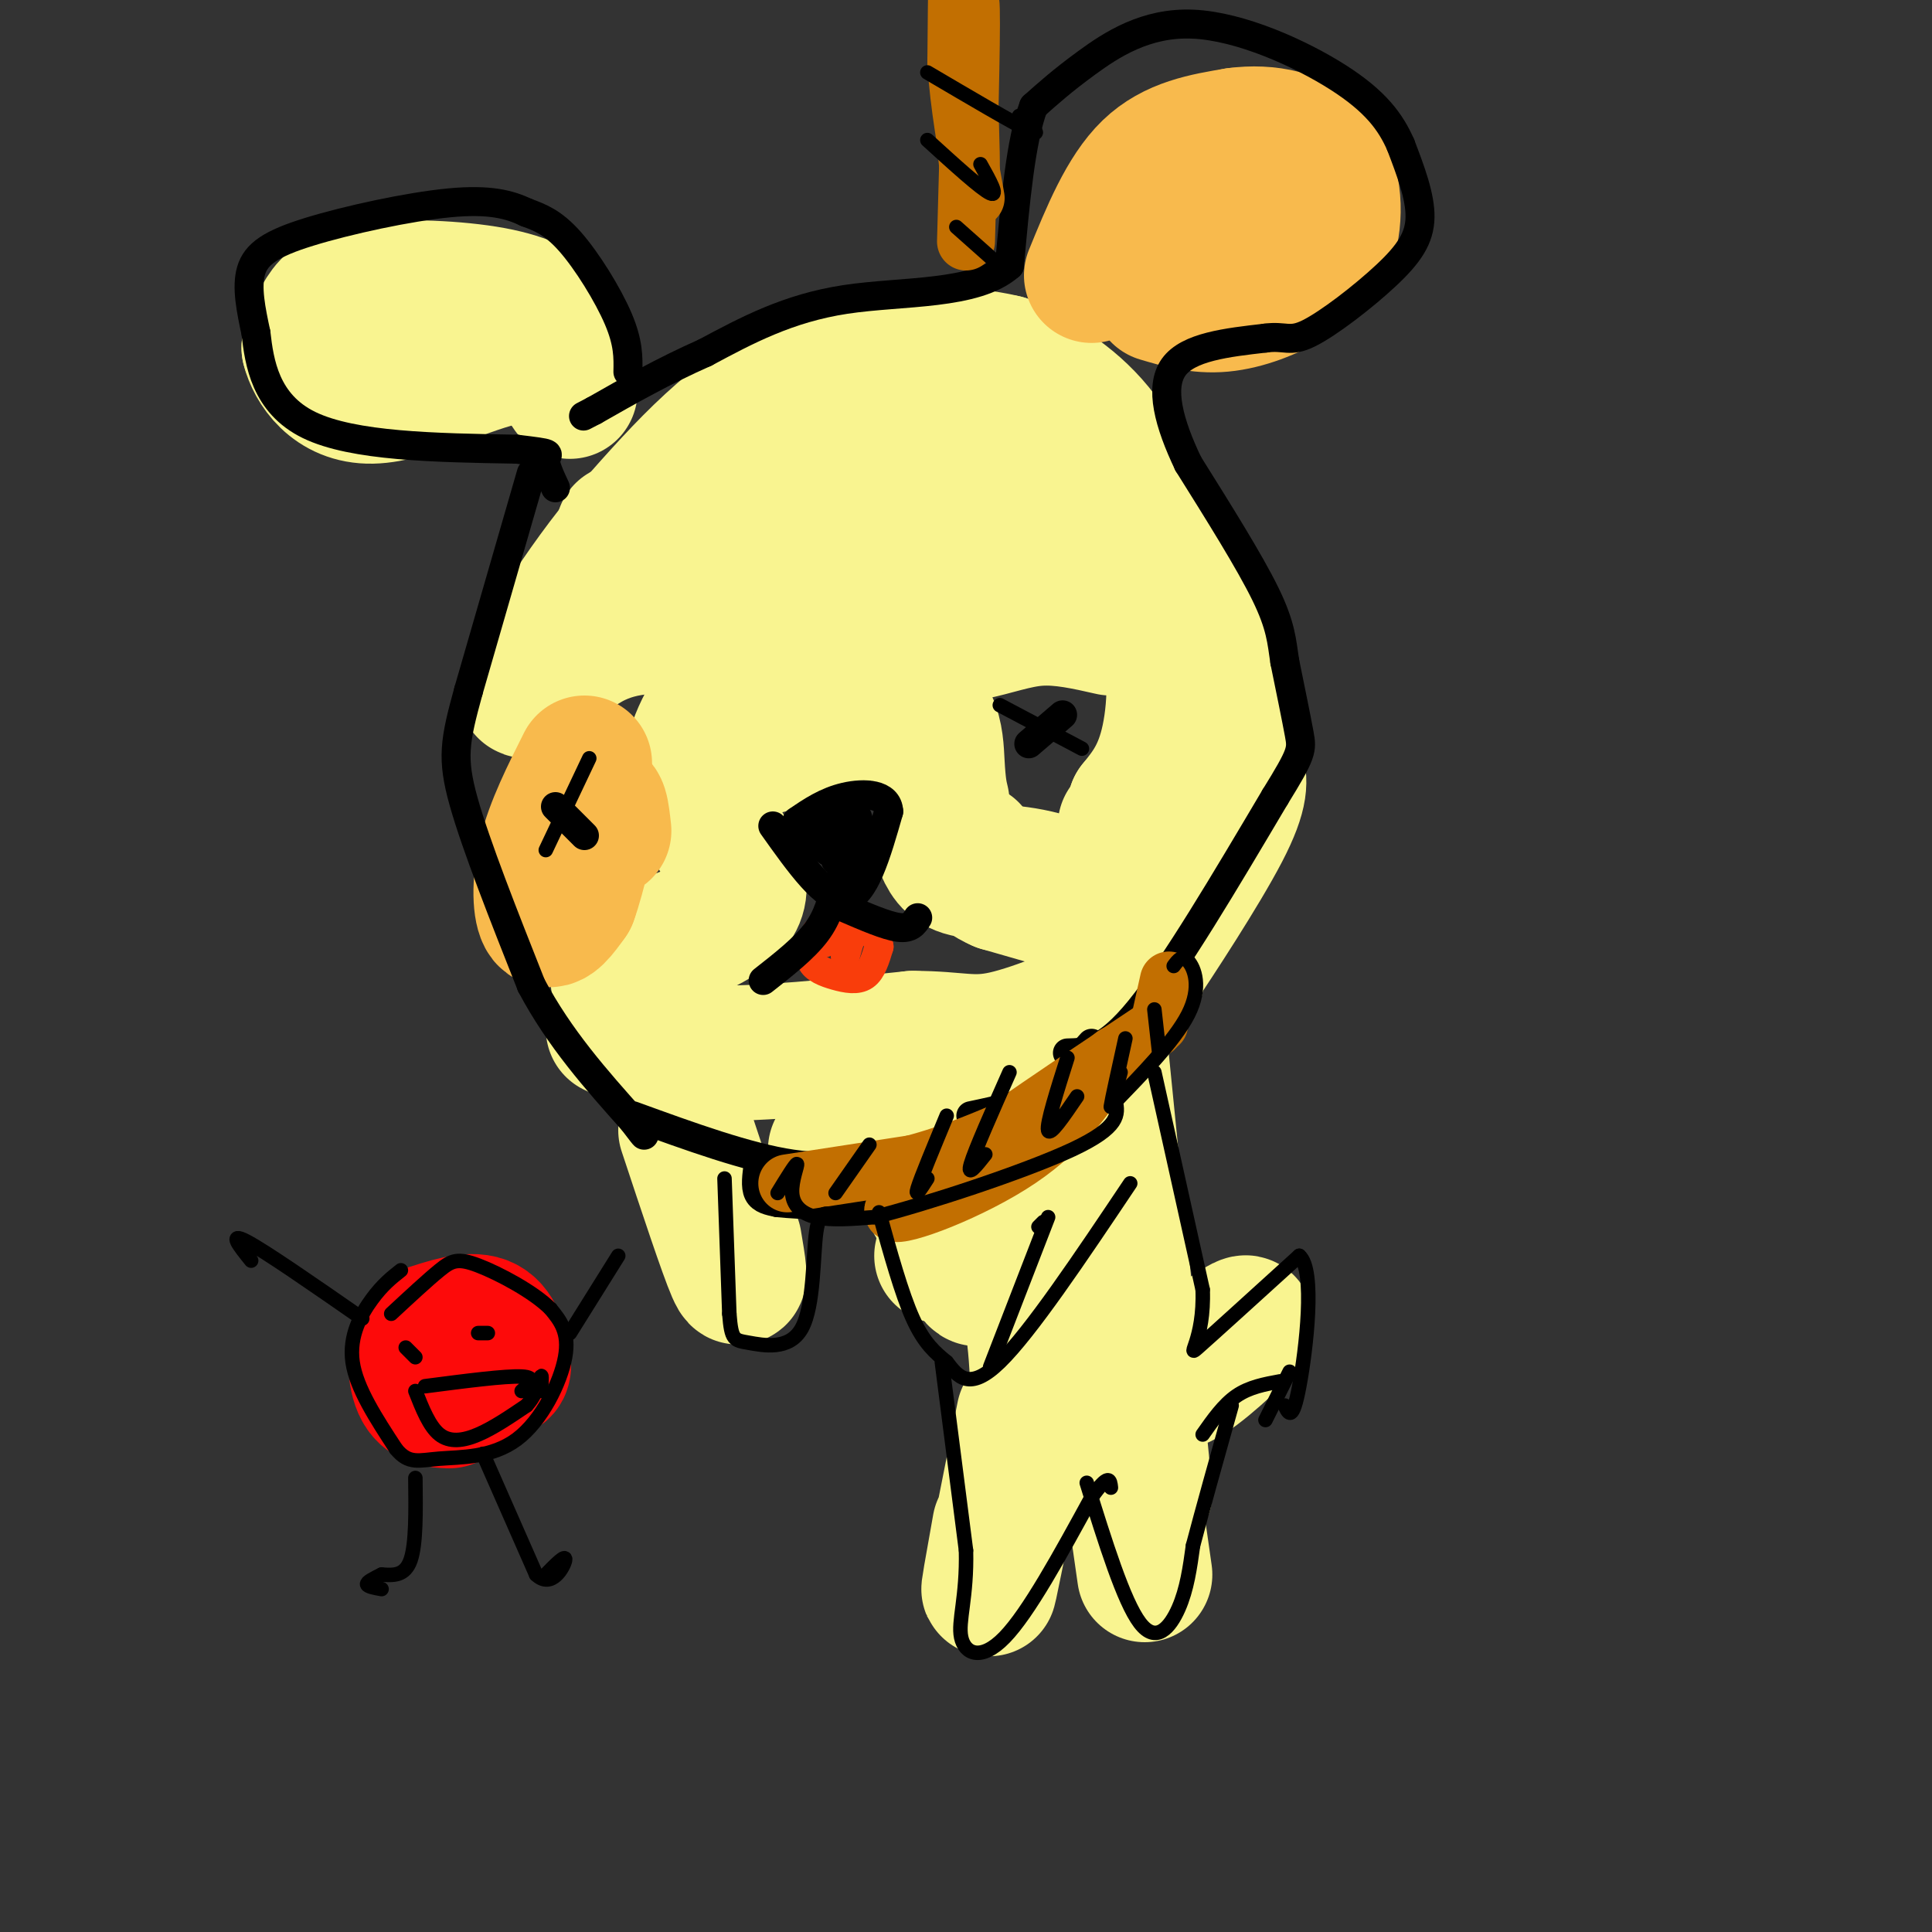 <svg viewBox='0 0 400 400' version='1.1' xmlns='http://www.w3.org/2000/svg' xmlns:xlink='http://www.w3.org/1999/xlink'><rect x="0" y="0" width="400" height="400" fill="#333333" stroke="none"/><g fill='none' stroke='#F9F490' stroke-width='28' stroke-linecap='round' stroke-linejoin='round'><path d='M127,213c4.833,2.333 9.667,4.667 20,5c10.333,0.333 26.167,-1.333 42,-3'/><path d='M189,215c9.476,0.012 12.167,1.542 19,0c6.833,-1.542 17.810,-6.155 23,-9c5.190,-2.845 4.595,-3.923 4,-5'/><path d='M235,201c4.489,-6.644 13.711,-20.756 18,-29c4.289,-8.244 3.644,-10.622 3,-13'/><path d='M256,159c0.333,-6.156 -0.333,-15.044 -3,-23c-2.667,-7.956 -7.333,-14.978 -12,-22'/><path d='M241,114c-4.133,-8.356 -8.467,-18.244 -14,-25c-5.533,-6.756 -12.267,-10.378 -19,-14'/><path d='M208,75c-10.733,-2.622 -28.067,-2.178 -42,4c-13.933,6.178 -24.467,18.089 -35,30'/><path d='M131,109c-10.893,12.607 -20.625,29.125 -22,33c-1.375,3.875 5.607,-4.893 13,-9c7.393,-4.107 15.196,-3.554 23,-3'/><path d='M145,130c5.877,0.037 9.070,1.628 11,2c1.930,0.372 2.596,-0.477 0,3c-2.596,3.477 -8.456,11.279 -11,17c-2.544,5.721 -1.772,9.360 -1,13'/><path d='M144,165c2.511,5.756 9.289,13.644 9,19c-0.289,5.356 -7.644,8.178 -15,11'/><path d='M138,195c-4.289,2.156 -7.511,2.044 -9,3c-1.489,0.956 -1.244,2.978 -1,5'/><path d='M195,175c0.893,2.131 1.786,4.262 5,5c3.214,0.738 8.750,0.083 16,2c7.250,1.917 16.214,6.405 15,7c-1.214,0.595 -12.607,-2.702 -24,-6'/><path d='M207,183c-5.000,-2.167 -5.500,-4.583 -6,-7'/><path d='M195,166c-0.370,-1.528 -0.740,-3.056 -1,-8c-0.260,-4.944 -0.410,-13.305 -10,-12c-9.590,1.305 -28.620,12.274 -30,8c-1.380,-4.274 14.892,-23.793 22,-35c7.108,-11.207 5.054,-14.104 3,-17'/><path d='M179,102c0.722,-3.966 1.028,-5.381 -1,-7c-2.028,-1.619 -6.390,-3.442 -9,-3c-2.610,0.442 -3.467,3.149 3,3c6.467,-0.149 20.259,-3.153 27,-2c6.741,1.153 6.430,6.464 5,11c-1.430,4.536 -3.980,8.296 -2,8c1.980,-0.296 8.490,-4.648 15,-9'/><path d='M217,103c2.990,0.892 2.967,7.620 7,12c4.033,4.380 12.124,6.410 16,13c3.876,6.590 3.536,17.740 2,25c-1.536,7.260 -4.268,10.630 -7,14'/><path d='M235,167c-0.467,2.533 1.867,1.867 2,2c0.133,0.133 -1.933,1.067 -4,2'/><path d='M230,130c-5.102,-1.159 -10.204,-2.319 -15,-2c-4.796,0.319 -9.285,2.116 -14,3c-4.715,0.884 -9.654,0.853 -12,5c-2.346,4.147 -2.099,12.470 -6,9c-3.901,-3.470 -11.951,-18.735 -20,-34'/><path d='M163,111c-5.357,-5.988 -8.750,-3.958 -13,-1c-4.250,2.958 -9.357,6.845 -13,7c-3.643,0.155 -5.821,-3.423 -8,-7'/><path d='M112,68c1.522,-0.338 3.043,-0.676 2,-2c-1.043,-1.324 -4.651,-3.633 -12,-5c-7.349,-1.367 -18.440,-1.791 -25,-1c-6.560,0.791 -8.589,2.797 -10,5c-1.411,2.203 -2.206,4.601 -3,7'/><path d='M64,72c0.964,3.905 4.875,10.167 13,10c8.125,-0.167 20.464,-6.762 28,-8c7.536,-1.238 10.268,2.881 13,7'/><path d='M142,234c4.167,12.583 8.333,25.167 10,29c1.667,3.833 0.833,-1.083 0,-6'/><path d='M202,231c0.000,0.000 -7.000,29.000 -7,29'/><path d='M173,238c1.756,-0.881 3.512,-1.762 6,-2c2.488,-0.238 5.708,0.167 10,6c4.292,5.833 9.655,17.095 12,21c2.345,3.905 1.673,0.452 1,-3'/><path d='M204,235c-0.422,4.800 -0.844,9.600 1,15c1.844,5.400 5.956,11.400 8,20c2.044,8.600 2.022,19.800 2,31'/><path d='M212,293c-3.083,15.583 -6.167,31.167 -7,35c-0.833,3.833 0.583,-4.083 2,-12'/><path d='M218,233c4.036,7.649 8.071,15.298 11,30c2.929,14.702 4.750,36.458 4,41c-0.750,4.542 -4.071,-8.131 -5,-12c-0.929,-3.869 0.536,1.065 2,6'/><path d='M230,298c0.333,2.500 0.167,5.750 0,9'/><path d='M240,284c0.867,1.867 1.733,3.733 6,1c4.267,-2.733 11.933,-10.067 12,-11c0.067,-0.933 -7.467,4.533 -15,10'/><path d='M228,219c0.000,0.000 9.000,90.000 9,90'/><path d='M233,298c0.000,0.000 4.000,28.000 4,28'/></g>
<g fill='none' stroke='#F8BA4D' stroke-width='28' stroke-linecap='round' stroke-linejoin='round'><path d='M121,158c-3.267,6.489 -6.533,12.978 -8,19c-1.467,6.022 -1.133,11.578 0,13c1.133,1.422 3.067,-1.289 5,-4'/><path d='M118,186c1.800,-4.800 3.800,-14.800 5,-18c1.200,-3.200 1.600,0.400 2,4'/><path d='M226,57c3.500,-8.583 7.000,-17.167 12,-22c5.000,-4.833 11.500,-5.917 18,-7'/><path d='M256,28c6.417,-0.869 13.458,0.458 17,5c3.542,4.542 3.583,12.298 2,17c-1.583,4.702 -4.792,6.351 -8,8'/><path d='M267,58c-3.778,2.444 -9.222,4.556 -14,5c-4.778,0.444 -8.889,-0.778 -13,-2'/><path d='M253,42c-6.667,6.917 -13.333,13.833 -12,14c1.333,0.167 10.667,-6.417 20,-13'/></g>
<g fill='none' stroke='#F93D0B' stroke-width='6' stroke-linecap='round' stroke-linejoin='round'><path d='M169,193c-0.827,2.232 -1.655,4.464 -1,6c0.655,1.536 2.792,2.375 5,3c2.208,0.625 4.488,1.036 6,0c1.512,-1.036 2.256,-3.518 3,-6'/><path d='M182,196c-0.289,-2.089 -2.511,-4.311 -4,-4c-1.489,0.311 -2.244,3.156 -3,6'/><path d='M176,191c-2.867,2.578 -5.733,5.156 -6,4c-0.267,-1.156 2.067,-6.044 3,-7c0.933,-0.956 0.467,2.022 0,5'/></g>
<g fill='none' stroke='#000000' stroke-width='6' stroke-linecap='round' stroke-linejoin='round'><path d='M160,171c5.500,7.750 11.000,15.500 15,15c4.000,-0.500 6.500,-9.250 9,-18'/><path d='M184,168c-0.156,-3.689 -5.044,-3.911 -9,-3c-3.956,0.911 -6.978,2.956 -10,5'/><path d='M169,169c-1.309,-0.223 -2.618,-0.445 -3,1c-0.382,1.445 0.164,4.559 2,5c1.836,0.441 4.961,-1.790 5,-4c0.039,-2.210 -3.009,-4.401 -4,-3c-0.991,1.401 0.074,6.392 2,8c1.926,1.608 4.712,-0.167 5,-3c0.288,-2.833 -1.922,-6.724 -3,-6c-1.078,0.724 -1.022,6.064 0,8c1.022,1.936 3.011,0.468 5,-1'/><path d='M178,174c0.528,-2.225 -0.652,-7.287 -2,-6c-1.348,1.287 -2.863,8.923 -3,10c-0.137,1.077 1.104,-4.407 2,-5c0.896,-0.593 1.448,3.703 2,8'/><path d='M173,183c-0.750,3.333 -1.500,6.667 -4,10c-2.500,3.333 -6.750,6.667 -11,10'/><path d='M175,188c4.250,1.833 8.500,3.667 11,4c2.500,0.333 3.250,-0.833 4,-2'/><path d='M115,167c0.000,0.000 6.000,6.000 6,6'/><path d='M213,154c0.000,0.000 7.000,-6.000 7,-6'/><path d='M130,77c0.067,-3.000 0.133,-6.000 -2,-11c-2.133,-5.000 -6.467,-12.000 -10,-16c-3.533,-4.000 -6.267,-5.000 -9,-6'/><path d='M109,44c-3.453,-1.659 -7.585,-2.805 -16,-2c-8.415,0.805 -21.112,3.563 -29,6c-7.888,2.437 -10.968,4.553 -12,8c-1.032,3.447 -0.016,8.223 1,13'/><path d='M53,69c0.689,6.022 1.911,14.578 11,19c9.089,4.422 26.044,4.711 43,5'/><path d='M107,93c7.933,0.956 6.267,0.844 6,2c-0.267,1.156 0.867,3.578 2,6'/><path d='M110,98c0.000,0.000 -13.000,45.000 -13,45'/><path d='M97,143c-2.867,10.422 -3.533,13.978 -1,23c2.533,9.022 8.267,23.511 14,38'/><path d='M110,204c5.833,11.000 13.417,19.500 21,28'/><path d='M131,232c3.667,4.833 2.333,2.917 1,1'/><path d='M131,231c11.917,4.333 23.833,8.667 33,10c9.167,1.333 15.583,-0.333 22,-2'/><path d='M186,239c3.667,-0.333 1.833,-0.167 0,0'/><path d='M221,218c3.917,-0.083 7.833,-0.167 15,-9c7.167,-8.833 17.583,-26.417 28,-44'/><path d='M264,165c5.600,-9.067 5.600,-9.733 5,-13c-0.600,-3.267 -1.800,-9.133 -3,-15'/><path d='M266,137c-0.644,-4.244 -0.756,-7.356 -4,-14c-3.244,-6.644 -9.622,-16.822 -16,-27'/><path d='M246,96c-4.000,-8.378 -6.000,-15.822 -3,-20c3.000,-4.178 11.000,-5.089 19,-6'/><path d='M262,70c4.132,-0.571 4.963,1.002 9,-1c4.037,-2.002 11.279,-7.577 16,-12c4.721,-4.423 6.920,-7.692 7,-12c0.080,-4.308 -1.960,-9.654 -4,-15'/><path d='M290,30c-2.061,-4.726 -5.212,-9.040 -13,-14c-7.788,-4.960 -20.212,-10.566 -30,-11c-9.788,-0.434 -16.939,4.305 -22,8c-5.061,3.695 -8.030,6.348 -11,9'/><path d='M214,22c-2.667,7.000 -3.833,20.000 -5,33'/><path d='M209,55c-7.044,6.200 -22.156,5.200 -34,7c-11.844,1.800 -20.422,6.400 -29,11'/><path d='M146,73c-8.667,3.833 -15.833,7.917 -23,12'/><path d='M123,85c-3.833,2.000 -1.917,1.000 0,0'/><path d='M226,216c0.000,0.000 -9.000,10.000 -9,10'/><path d='M217,226c-4.167,2.500 -10.083,3.750 -16,5'/><path d='M157,241c-0.333,2.333 -0.667,4.667 0,6c0.667,1.333 2.333,1.667 4,2'/><path d='M161,249c4.667,0.500 14.333,0.750 24,1'/><path d='M185,250c4.000,0.333 2.000,0.667 0,1'/></g>
<g fill='none' stroke='#C26F01' stroke-width='12' stroke-linecap='round' stroke-linejoin='round'><path d='M163,245c0.000,0.000 26.000,-4.000 26,-4'/><path d='M189,241c8.333,-2.167 16.167,-5.583 24,-9'/><path d='M213,232c7.600,-4.422 14.600,-10.978 17,-13c2.400,-2.022 0.200,0.489 -2,3'/><path d='M228,222c-2.333,3.679 -7.167,11.375 -17,18c-9.833,6.625 -24.667,12.179 -26,11c-1.333,-1.179 10.833,-9.089 23,-17'/><path d='M208,234c9.000,-6.333 20.000,-13.667 31,-21'/><path d='M240,212c0.000,0.000 2.000,-9.000 2,-9'/><path d='M200,50c0.583,-21.000 1.167,-42.000 1,-48c-0.167,-6.000 -1.083,3.000 -2,12'/><path d='M199,14c0.250,9.560 1.875,27.458 2,21c0.125,-6.458 -1.250,-37.274 -2,-45c-0.750,-7.726 -0.875,7.637 -1,23'/><path d='M198,13c0.500,8.500 2.250,18.250 4,28'/></g>
<g fill='none' stroke='#000000' stroke-width='3' stroke-linecap='round' stroke-linejoin='round'><path d='M161,247c1.881,-3.065 3.762,-6.131 4,-6c0.238,0.131 -1.167,3.458 -1,6c0.167,2.542 1.905,4.298 5,5c3.095,0.702 7.548,0.351 12,0'/><path d='M181,252c10.578,-2.667 31.022,-9.333 41,-14c9.978,-4.667 9.489,-7.333 9,-10'/><path d='M231,228c4.750,-4.952 12.125,-12.333 15,-18c2.875,-5.667 1.250,-9.619 0,-11c-1.250,-1.381 -2.125,-0.190 -3,1'/><path d='M180,237c0.000,0.000 -7.000,10.000 -7,10'/><path d='M196,231c-2.667,6.417 -5.333,12.833 -6,15c-0.667,2.167 0.667,0.083 2,-2'/><path d='M209,222c-3.583,8.083 -7.167,16.167 -8,19c-0.833,2.833 1.083,0.417 3,-2'/><path d='M221,219c-2.167,6.833 -4.333,13.667 -4,15c0.333,1.333 3.167,-2.833 6,-7'/><path d='M233,215c-1.417,6.417 -2.833,12.833 -3,14c-0.167,1.167 0.917,-2.917 2,-7'/><path d='M239,209c0.000,0.000 1.000,9.000 1,9'/><path d='M198,47c0.000,0.000 9.000,8.000 9,8'/><path d='M192,29c5.583,5.083 11.167,10.167 13,11c1.833,0.833 -0.083,-2.583 -2,-6'/><path d='M192,15c8.917,5.250 17.833,10.500 21,12c3.167,1.500 0.583,-0.750 -2,-3'/><path d='M113,176c0.000,0.000 9.000,-19.000 9,-19'/><path d='M207,146c0.000,0.000 17.000,9.000 17,9'/><path d='M150,244c0.000,0.000 1.000,28.000 1,28'/><path d='M151,272c0.429,5.563 1.002,5.470 4,6c2.998,0.530 8.423,1.681 11,-3c2.577,-4.681 2.308,-15.195 3,-20c0.692,-4.805 2.346,-3.903 4,-3'/><path d='M182,251c2.333,8.417 4.667,16.833 7,22c2.333,5.167 4.667,7.083 7,9'/><path d='M196,282c2.333,3.044 4.667,6.156 11,0c6.333,-6.156 16.667,-21.578 27,-37'/><path d='M215,254c0.000,0.000 1.000,-1.000 1,-1'/><path d='M217,252c0.000,0.000 -12.000,31.000 -12,31'/><path d='M239,222c0.000,0.000 10.000,45.000 10,45'/><path d='M249,267c0.400,10.511 -3.600,14.289 -1,12c2.600,-2.289 11.800,-10.644 21,-19'/><path d='M269,260c3.400,2.867 1.400,19.533 0,27c-1.400,7.467 -2.200,5.733 -3,4'/><path d='M195,282c0.000,0.000 5.000,39.000 5,39'/><path d='M200,321c0.226,9.762 -1.708,14.667 -1,18c0.708,3.333 4.060,5.095 9,0c4.940,-5.095 11.470,-17.048 18,-29'/><path d='M226,310c3.667,-5.167 3.833,-3.583 4,-2'/><path d='M225,307c3.822,12.289 7.644,24.578 11,29c3.356,4.422 6.244,0.978 8,-3c1.756,-3.978 2.378,-8.489 3,-13'/><path d='M247,320c1.833,-7.000 4.917,-18.000 8,-29'/><path d='M249,297c2.167,-3.083 4.333,-6.167 7,-8c2.667,-1.833 5.833,-2.417 9,-3'/><path d='M262,294c0.000,0.000 5.000,-10.000 5,-10'/></g>
<g fill='none' stroke='#FD0A0A' stroke-width='28' stroke-linecap='round' stroke-linejoin='round'><path d='M94,276c-1.049,0.531 -2.099,1.061 -2,3c0.099,1.939 1.345,5.285 4,6c2.655,0.715 6.719,-1.201 7,-4c0.281,-2.799 -3.219,-6.481 -6,-7c-2.781,-0.519 -4.842,2.124 -6,4c-1.158,1.876 -1.412,2.983 1,4c2.412,1.017 7.492,1.943 10,2c2.508,0.057 2.444,-0.754 2,-3c-0.444,-2.246 -1.270,-5.927 -4,-7c-2.730,-1.073 -7.365,0.464 -12,2'/><path d='M88,276c-2.356,2.622 -2.244,8.178 -1,11c1.244,2.822 3.622,2.911 6,3'/></g>
<g fill='none' stroke='#000000' stroke-width='3' stroke-linecap='round' stroke-linejoin='round'><path d='M83,263c-1.889,1.489 -3.778,2.978 -6,6c-2.222,3.022 -4.778,7.578 -4,13c0.778,5.422 4.889,11.711 9,18'/><path d='M82,300c2.630,3.241 4.705,2.343 9,2c4.295,-0.343 10.810,-0.131 16,-4c5.190,-3.869 9.054,-11.820 10,-17c0.946,-5.180 -1.027,-7.590 -3,-10'/><path d='M114,271c-3.500,-3.536 -10.750,-7.375 -15,-9c-4.250,-1.625 -5.500,-1.036 -8,1c-2.500,2.036 -6.250,5.518 -10,9'/><path d='M84,279c0.000,0.000 2.000,2.000 2,2'/><path d='M99,276c0.000,0.000 2.000,0.000 2,0'/><path d='M88,287c8.333,-1.083 16.667,-2.167 20,-2c3.333,0.167 1.667,1.583 0,3'/><path d='M86,288c1.444,3.667 2.889,7.333 5,9c2.111,1.667 4.889,1.333 8,0c3.111,-1.333 6.556,-3.667 10,-6'/><path d='M109,291c2.222,-2.400 2.778,-5.400 3,-6c0.222,-0.600 0.111,1.200 0,3'/><path d='M86,306c0.083,6.833 0.167,13.667 -1,17c-1.167,3.333 -3.583,3.167 -6,3'/><path d='M79,326c-1.733,0.867 -3.067,1.533 -3,2c0.067,0.467 1.533,0.733 3,1'/><path d='M100,301c0.000,0.000 11.000,25.000 11,25'/><path d='M111,326c3.222,3.089 5.778,-1.689 6,-3c0.222,-1.311 -1.889,0.844 -4,3'/><path d='M118,276c0.000,0.000 10.000,-16.000 10,-16'/><path d='M75,273c-10.083,-7.000 -20.167,-14.000 -24,-16c-3.833,-2.000 -1.417,1.000 1,4'/></g>
</svg>